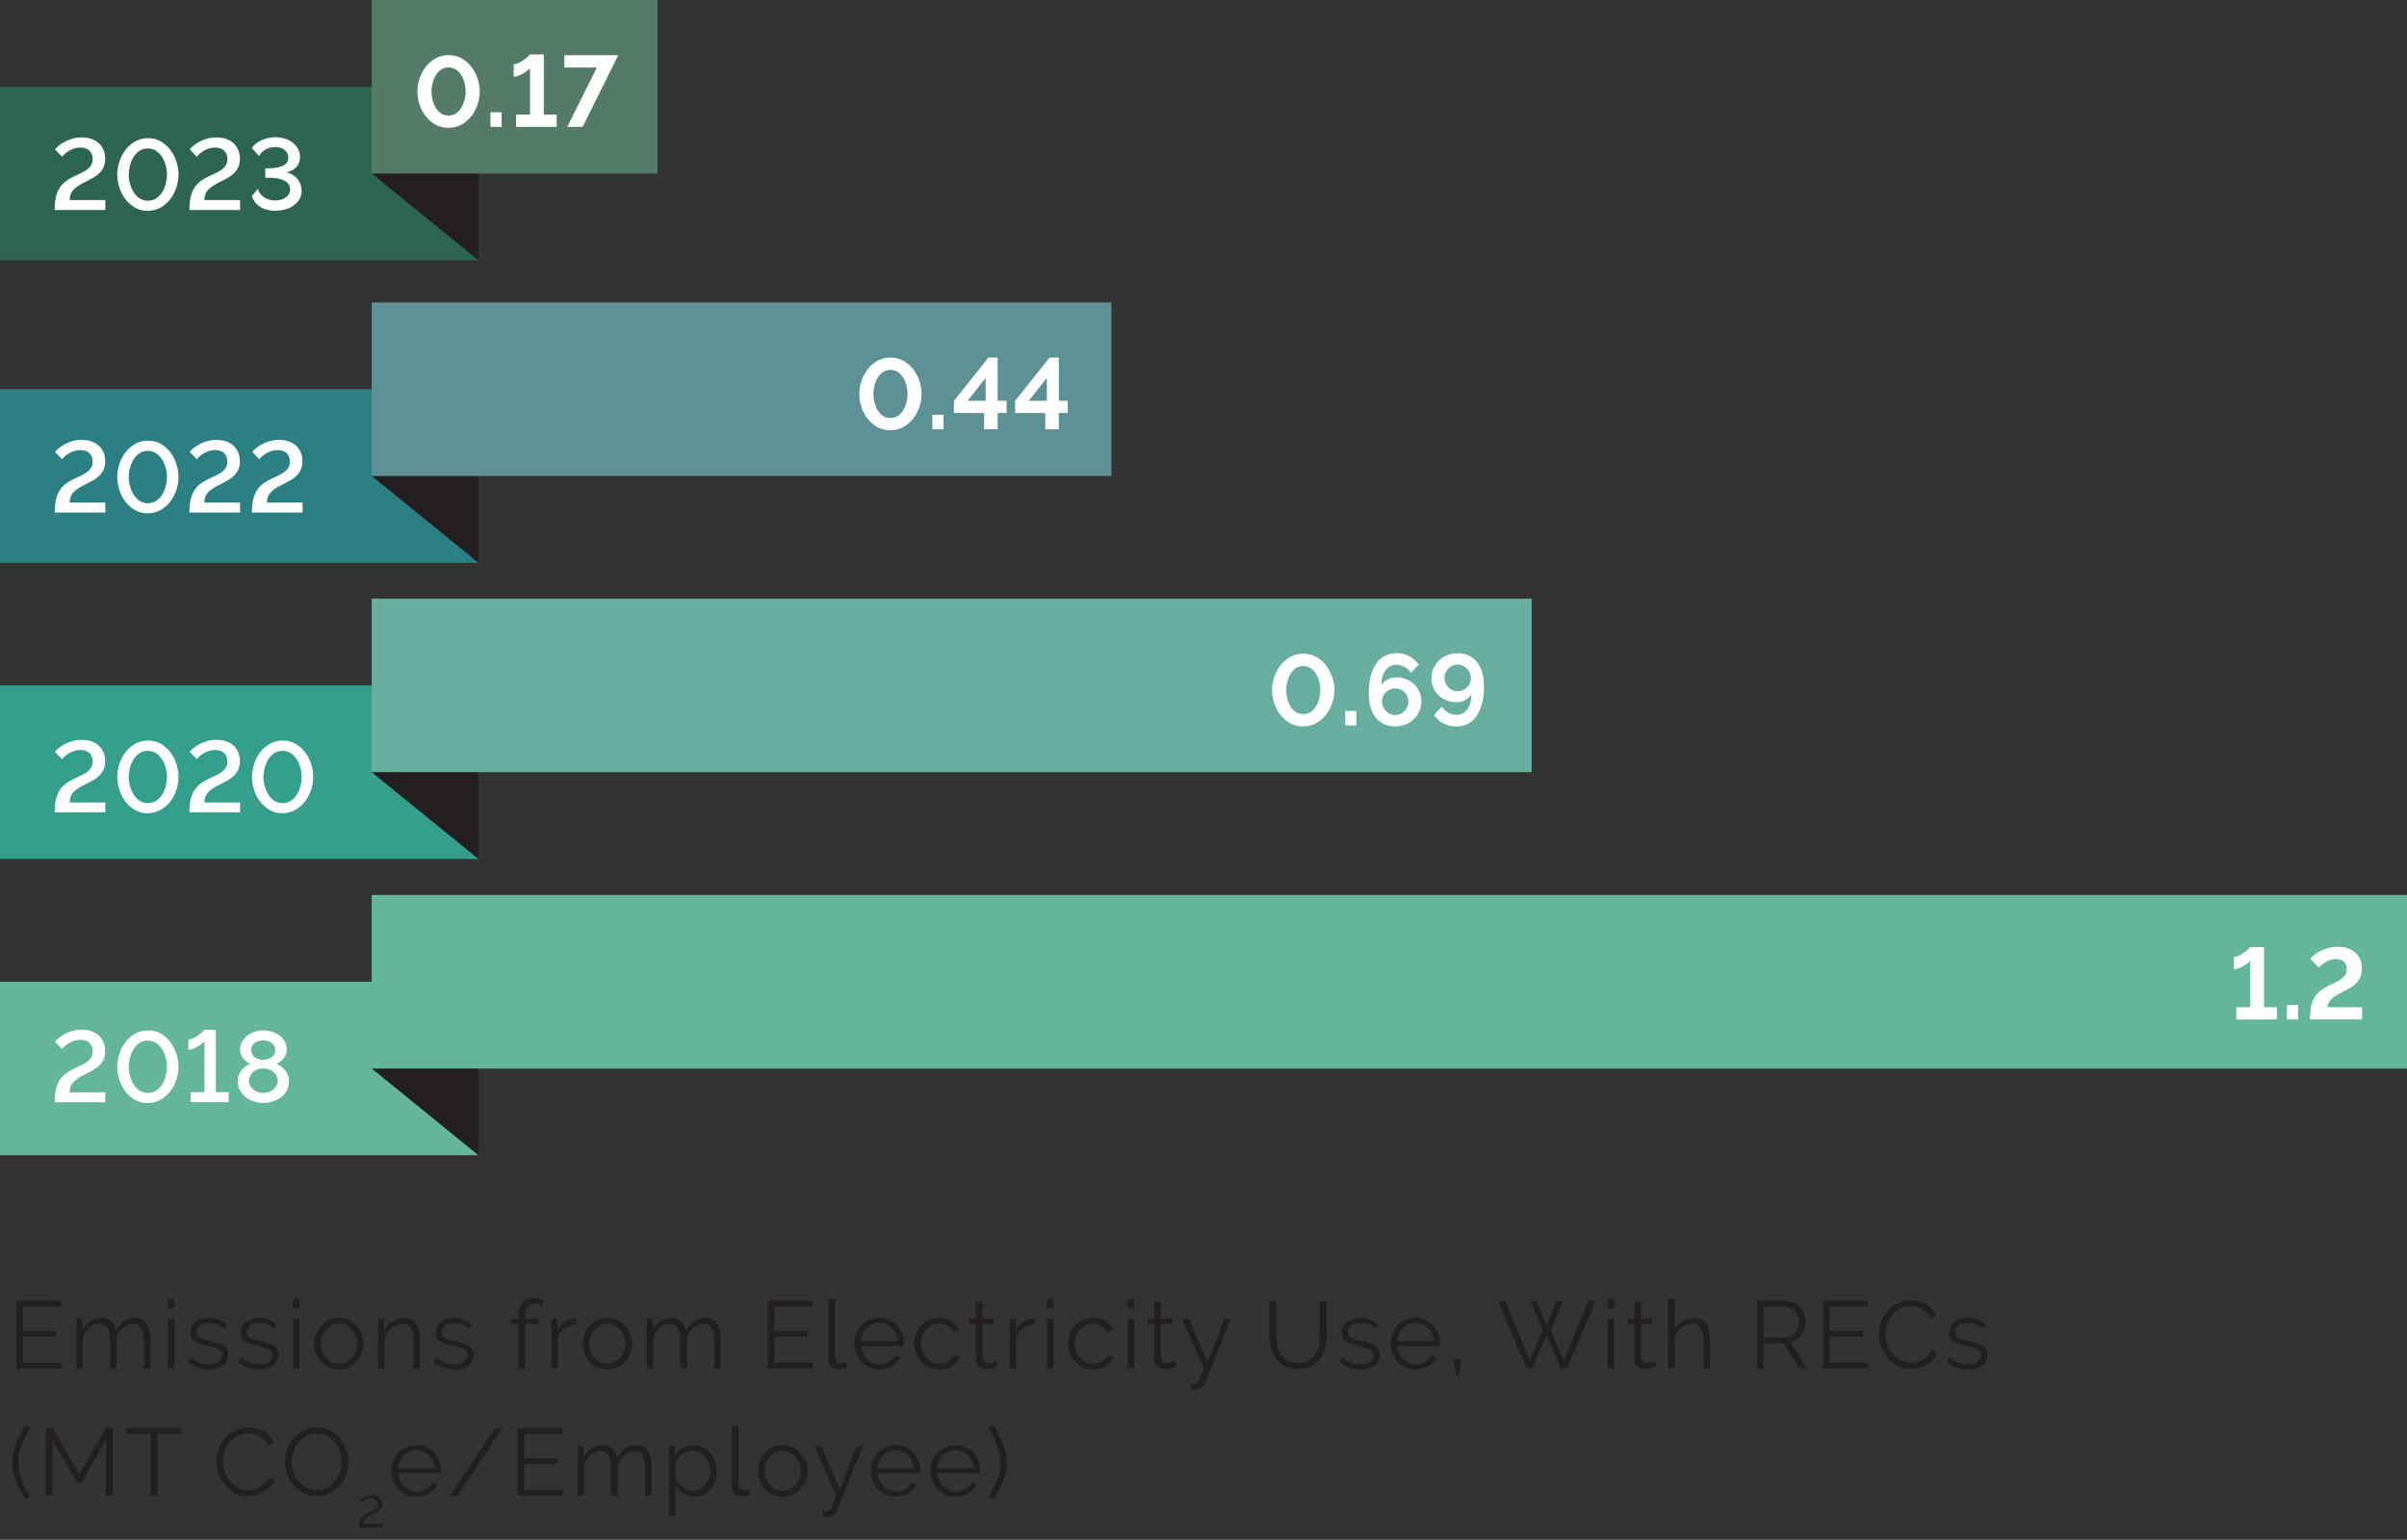 <?xml version="1.0" encoding="UTF-8"?>
<svg id="Layer_1" data-name="Layer 1" xmlns="http://www.w3.org/2000/svg" viewBox="0 0 528.17 337.99">
  <rect x="0" y="0" width="528.17" height="337.99" fill="#333333" stroke="none"/>
  <g>
    <path d="M13.6,299.08v1.3H3.61v-14.87h9.8v1.3H5.07v5.36h7.27v1.24h-7.27v5.67h8.52Z" fill="#231f20" stroke-width="0"/>
    <path d="M32.98,300.38h-1.42v-6.09c0-1.27-.2-2.21-.61-2.81-.41-.6-1.01-.9-1.8-.9-.42,0-.81.08-1.18.23-.37.15-.71.37-1.03.65s-.59.61-.83.99c-.24.38-.42.81-.54,1.27v6.66h-1.42v-6.09c0-1.3-.2-2.24-.59-2.83-.39-.59-.99-.88-1.8-.88s-1.56.29-2.2.86-1.1,1.33-1.38,2.26v6.68h-1.42v-10.91h1.3v2.47c.45-.84,1.03-1.49,1.76-1.96.73-.47,1.53-.7,2.41-.7s1.66.26,2.21.77c.55.52.89,1.19,1.02,2.03,1.02-1.87,2.42-2.81,4.21-2.81.61,0,1.13.11,1.56.33.43.22.77.54,1.03.95.26.41.45.91.57,1.49.12.58.18,1.22.18,1.94v6.39Z" fill="#231f20" stroke-width="0"/>
    <path d="M36.84,287.19v-2.09h1.42v2.09h-1.42ZM36.84,300.38v-10.91h1.42v10.91h-1.42Z" fill="#231f20" stroke-width="0"/>
    <path d="M45.86,300.59c-.85,0-1.68-.14-2.49-.42-.81-.28-1.51-.68-2.09-1.21l.65-.96c.61.5,1.24.88,1.87,1.13.63.25,1.32.38,2.04.38.88,0,1.58-.18,2.1-.53.52-.36.79-.86.79-1.52,0-.31-.07-.56-.21-.76-.14-.2-.35-.38-.62-.53-.27-.15-.61-.29-1.03-.41s-.89-.24-1.43-.37c-.63-.15-1.17-.31-1.63-.46-.46-.15-.84-.33-1.14-.52-.3-.2-.52-.44-.67-.72s-.22-.65-.22-1.08c0-.54.11-1.03.32-1.44.22-.42.51-.76.88-1.04.37-.27.8-.48,1.3-.62.5-.14,1.02-.21,1.58-.21.84,0,1.6.14,2.28.41.68.27,1.24.63,1.65,1.08l-.69.84c-.4-.42-.9-.73-1.48-.94-.58-.21-1.18-.31-1.81-.31-.38,0-.73.04-1.05.12-.32.08-.6.2-.85.37s-.44.38-.58.64c-.14.26-.21.56-.21.91,0,.29.05.53.15.71.1.18.26.34.48.47.22.13.51.25.85.36.34.1.76.21,1.25.32.7.17,1.31.33,1.84.5.53.17.97.36,1.33.59s.62.5.81.82c.18.32.27.71.27,1.17,0,1.01-.38,1.8-1.15,2.39-.77.59-1.8.88-3.1.88Z" fill="#231f20" stroke-width="0"/>
    <path d="M56.87,300.59c-.85,0-1.68-.14-2.49-.42-.81-.28-1.51-.68-2.09-1.21l.65-.96c.61.5,1.24.88,1.87,1.13.63.25,1.32.38,2.04.38.88,0,1.58-.18,2.1-.53.52-.36.79-.86.79-1.52,0-.31-.07-.56-.21-.76-.14-.2-.35-.38-.62-.53-.27-.15-.61-.29-1.03-.41s-.89-.24-1.43-.37c-.63-.15-1.17-.31-1.63-.46-.46-.15-.84-.33-1.14-.52-.3-.2-.52-.44-.67-.72s-.22-.65-.22-1.08c0-.54.11-1.03.32-1.44.22-.42.51-.76.88-1.04.37-.27.8-.48,1.3-.62.5-.14,1.02-.21,1.58-.21.84,0,1.6.14,2.28.41.68.27,1.24.63,1.65,1.08l-.69.84c-.4-.42-.9-.73-1.48-.94-.58-.21-1.18-.31-1.81-.31-.38,0-.73.04-1.05.12-.32.08-.6.2-.85.37s-.44.38-.58.64c-.14.26-.21.56-.21.91,0,.29.05.53.15.71.1.18.26.34.48.47.22.13.51.25.85.36.34.1.76.21,1.25.32.7.17,1.31.33,1.84.5.53.17.97.36,1.33.59s.62.5.81.82c.18.32.27.71.27,1.17,0,1.01-.38,1.8-1.15,2.39-.77.59-1.8.88-3.1.88Z" fill="#231f20" stroke-width="0"/>
    <path d="M64.29,287.19v-2.09h1.42v2.09h-1.42ZM64.29,300.38v-10.91h1.42v10.91h-1.42Z" fill="#231f20" stroke-width="0"/>
    <path d="M74.34,300.59c-.8,0-1.52-.15-2.18-.45-.66-.3-1.22-.71-1.71-1.23-.48-.52-.85-1.12-1.12-1.8s-.4-1.4-.4-2.16.14-1.49.41-2.18c.27-.68.65-1.28,1.13-1.8.48-.52,1.05-.93,1.71-1.24.66-.31,1.37-.46,2.16-.46s1.5.15,2.17.46c.66.31,1.24.72,1.72,1.24.48.52.86,1.12,1.13,1.8.27.68.41,1.41.41,2.18s-.13,1.47-.4,2.16-.64,1.28-1.12,1.8c-.48.52-1.05.92-1.72,1.23-.66.3-1.39.45-2.19.45ZM70.38,294.98c0,.61.1,1.18.31,1.71.21.52.49.98.85,1.38.36.4.77.71,1.26.93s.99.33,1.54.33,1.06-.12,1.54-.35c.48-.23.9-.54,1.27-.94.36-.4.65-.86.86-1.39.21-.53.31-1.1.31-1.72s-.1-1.17-.31-1.71c-.21-.54-.5-1-.86-1.4-.36-.4-.79-.71-1.27-.94-.48-.23-.99-.35-1.54-.35s-1.05.12-1.53.35c-.47.23-.89.55-1.26.95-.36.41-.65.88-.86,1.41-.21.54-.31,1.11-.31,1.73Z" fill="#231f20" stroke-width="0"/>
    <path d="M92.15,300.38h-1.42v-6.09c0-1.3-.19-2.24-.58-2.83-.38-.59-.97-.88-1.77-.88-.42,0-.84.08-1.26.23-.42.15-.81.37-1.16.65s-.67.61-.95.99c-.28.38-.48.8-.61,1.25v6.68h-1.42v-10.91h1.3v2.47c.45-.8,1.08-1.44,1.92-1.93s1.73-.73,2.71-.73c.6,0,1.11.11,1.53.33.42.22.75.54,1,.94.25.4.43.9.54,1.49.11.59.17,1.24.17,1.95v6.39Z" fill="#231f20" stroke-width="0"/>
    <path d="M99.65,300.59c-.85,0-1.68-.14-2.49-.42-.81-.28-1.51-.68-2.09-1.21l.65-.96c.61.5,1.24.88,1.87,1.13.63.25,1.32.38,2.04.38.88,0,1.58-.18,2.1-.53.52-.36.79-.86.79-1.52,0-.31-.07-.56-.21-.76-.14-.2-.35-.38-.62-.53-.27-.15-.61-.29-1.03-.41s-.89-.24-1.43-.37c-.63-.15-1.17-.31-1.63-.46-.46-.15-.84-.33-1.14-.52-.3-.2-.52-.44-.67-.72s-.22-.65-.22-1.08c0-.54.11-1.03.32-1.44.22-.42.51-.76.88-1.04.37-.27.8-.48,1.3-.62.5-.14,1.02-.21,1.58-.21.84,0,1.6.14,2.28.41.68.27,1.24.63,1.65,1.08l-.69.84c-.4-.42-.9-.73-1.48-.94-.58-.21-1.18-.31-1.81-.31-.38,0-.73.04-1.05.12-.32.08-.6.2-.85.37s-.44.38-.58.64c-.14.26-.21.56-.21.91,0,.29.05.53.15.71.1.18.26.34.48.47.22.13.51.25.85.36.34.1.76.21,1.25.32.7.17,1.31.33,1.84.5.53.17.97.36,1.33.59s.62.5.81.82c.18.32.27.71.27,1.17,0,1.01-.38,1.8-1.15,2.39-.77.59-1.8.88-3.1.88Z" fill="#231f20" stroke-width="0"/>
    <path d="M113.76,300.38v-9.78h-1.51v-1.13h1.51v-.29c0-1.34.29-2.39.86-3.15s1.35-1.14,2.35-1.14c.43,0,.85.06,1.26.19.4.13.75.29,1.05.5l-.44,1.03c-.2-.15-.44-.27-.72-.36-.29-.08-.58-.13-.87-.13-.67,0-1.18.26-1.53.77-.35.52-.52,1.26-.52,2.24v.33h3.02v1.13h-3.02v9.78h-1.42Z" fill="#231f20" stroke-width="0"/>
    <path d="M126.43,290.73c-.96.03-1.8.29-2.51.8s-1.21,1.19-1.51,2.07v6.78h-1.42v-10.91h1.34v2.62c.4-.84.95-1.49,1.63-1.97.68-.47,1.42-.71,2.2-.71.11,0,.2,0,.27.02v1.3Z" fill="#231f20" stroke-width="0"/>
    <path d="M133.26,300.59c-.8,0-1.52-.15-2.18-.45-.66-.3-1.22-.71-1.71-1.23-.48-.52-.85-1.12-1.12-1.8s-.4-1.4-.4-2.16.14-1.49.41-2.18c.27-.68.65-1.28,1.13-1.8.48-.52,1.05-.93,1.71-1.24.66-.31,1.37-.46,2.16-.46s1.5.15,2.17.46c.66.31,1.24.72,1.72,1.24.48.52.86,1.12,1.13,1.8.27.68.41,1.41.41,2.18s-.13,1.47-.4,2.16-.64,1.28-1.12,1.8c-.48.52-1.05.92-1.72,1.23-.66.3-1.39.45-2.19.45ZM129.3,294.98c0,.61.1,1.18.31,1.71.21.52.49.98.85,1.38.36.4.77.71,1.26.93s.99.33,1.54.33,1.06-.12,1.54-.35c.48-.23.9-.54,1.27-.94.36-.4.65-.86.86-1.39.21-.53.31-1.1.31-1.72s-.1-1.17-.31-1.71c-.21-.54-.5-1-.86-1.4-.36-.4-.79-.71-1.27-.94-.48-.23-.99-.35-1.54-.35s-1.05.12-1.53.35c-.47.23-.89.55-1.26.95-.36.41-.65.88-.86,1.41-.21.54-.31,1.11-.31,1.73Z" fill="#231f20" stroke-width="0"/>
    <path d="M158.13,300.38h-1.42v-6.09c0-1.27-.2-2.21-.61-2.81-.41-.6-1.01-.9-1.8-.9-.42,0-.81.08-1.18.23-.37.15-.71.37-1.03.65s-.59.61-.83.99c-.24.38-.42.81-.54,1.27v6.66h-1.42v-6.09c0-1.3-.2-2.24-.59-2.83-.39-.59-.99-.88-1.8-.88s-1.56.29-2.2.86-1.1,1.33-1.38,2.26v6.68h-1.42v-10.91h1.3v2.47c.45-.84,1.03-1.49,1.76-1.96.73-.47,1.53-.7,2.41-.7s1.66.26,2.21.77c.55.52.89,1.19,1.02,2.03,1.02-1.87,2.42-2.81,4.21-2.81.61,0,1.13.11,1.56.33.43.22.77.54,1.03.95.26.41.45.91.57,1.49.12.58.18,1.22.18,1.94v6.39Z" fill="#231f20" stroke-width="0"/>
    <path d="M178.44,299.08v1.3h-9.99v-14.87h9.8v1.3h-8.33v5.36h7.27v1.24h-7.27v5.67h8.52Z" fill="#231f20" stroke-width="0"/>
    <path d="M181.79,285.1h1.42v12.81c0,.41.11.72.33.95.22.23.54.35.94.35.15,0,.34-.02.54-.06.21-.04.4-.1.59-.17l.25,1.15c-.27.11-.59.2-.97.27-.38.07-.72.1-.99.1-.66,0-1.17-.18-1.55-.55-.38-.37-.57-.89-.57-1.56v-13.3Z" fill="#231f20" stroke-width="0"/>
    <path d="M192.97,300.59c-.8,0-1.52-.15-2.19-.45-.66-.3-1.24-.71-1.73-1.24-.49-.52-.87-1.13-1.14-1.81-.27-.68-.41-1.42-.41-2.2s.14-1.49.41-2.17c.27-.68.65-1.27,1.13-1.78.48-.51,1.06-.91,1.73-1.21.67-.3,1.4-.45,2.18-.45s1.52.15,2.19.45c.66.3,1.23.71,1.71,1.22.47.52.84,1.11,1.11,1.78.27.67.4,1.38.4,2.14v.33c0,.11,0,.19-.02.23h-9.34c.04.59.18,1.13.41,1.62.23.5.53.92.89,1.29s.78.65,1.25.85c.47.2.97.3,1.5.3.35,0,.7-.05,1.05-.15.35-.1.67-.23.96-.4.29-.17.56-.37.8-.62.24-.24.42-.51.54-.81l1.24.33c-.17.41-.4.77-.71,1.1s-.66.61-1.07.86-.85.43-1.34.56c-.49.13-1,.2-1.53.2ZM196.99,294.35c-.04-.59-.18-1.12-.41-1.6-.23-.48-.52-.9-.88-1.25-.36-.35-.77-.62-1.24-.82-.47-.2-.97-.29-1.5-.29s-1.03.1-1.51.29c-.47.2-.89.47-1.25.82-.36.35-.64.77-.86,1.26-.22.49-.35,1.02-.39,1.59h8.02Z" fill="#231f20" stroke-width="0"/>
    <path d="M200.63,294.9c0-.77.13-1.49.4-2.18.27-.68.64-1.28,1.12-1.79.48-.51,1.06-.91,1.73-1.2.67-.29,1.41-.44,2.22-.44,1.03,0,1.93.23,2.7.7.77.47,1.35,1.1,1.74,1.9l-1.38.44c-.31-.56-.74-.99-1.29-1.31-.55-.31-1.16-.47-1.83-.47-.56,0-1.08.11-1.56.33-.48.22-.9.53-1.26.91-.36.38-.64.84-.84,1.37-.2.53-.3,1.11-.3,1.74s.1,1.19.31,1.74c.21.54.5,1.02.86,1.41.36.4.79.71,1.27.94.48.23.99.35,1.54.35.35,0,.69-.05,1.04-.15.34-.1.66-.23.95-.41.29-.17.54-.37.75-.6.21-.22.36-.46.44-.71l1.4.42c-.15.39-.38.75-.67,1.08-.29.33-.64.61-1.04.86s-.84.43-1.32.56c-.48.13-.98.2-1.5.2-.8,0-1.53-.15-2.2-.45-.67-.3-1.25-.71-1.74-1.24-.49-.52-.87-1.13-1.14-1.81-.27-.68-.41-1.42-.41-2.2Z" fill="#231f20" stroke-width="0"/>
    <path d="M218.93,299.86c-.08.04-.21.1-.37.17-.16.07-.35.14-.55.21-.21.07-.45.13-.71.19-.27.06-.54.08-.84.08s-.6-.04-.88-.13-.52-.21-.73-.39c-.21-.17-.38-.39-.5-.66-.13-.27-.19-.57-.19-.92v-7.81h-1.51v-1.13h1.51v-3.69h1.42v3.69h2.51v1.13h-2.51v7.41c.03.41.17.7.43.89s.56.28.89.28c.4,0,.76-.07,1.07-.2.31-.13.5-.23.59-.28l.38,1.15Z" fill="#231f20" stroke-width="0"/>
    <path d="M226.99,290.73c-.96.03-1.8.29-2.51.8s-1.21,1.19-1.51,2.07v6.78h-1.42v-10.91h1.34v2.62c.4-.84.95-1.49,1.63-1.97.68-.47,1.42-.71,2.2-.71.11,0,.2,0,.27.02v1.3Z" fill="#231f20" stroke-width="0"/>
    <path d="M229.74,287.19v-2.09h1.42v2.09h-1.42ZM229.74,300.38v-10.91h1.42v10.91h-1.42Z" fill="#231f20" stroke-width="0"/>
    <path d="M234.38,294.9c0-.77.13-1.49.4-2.18.27-.68.64-1.28,1.12-1.79.48-.51,1.06-.91,1.73-1.2.67-.29,1.41-.44,2.22-.44,1.03,0,1.93.23,2.7.7.77.47,1.35,1.1,1.74,1.9l-1.38.44c-.31-.56-.74-.99-1.29-1.31-.55-.31-1.16-.47-1.83-.47-.56,0-1.08.11-1.56.33-.48.22-.9.53-1.26.91-.36.38-.64.84-.84,1.37-.2.53-.3,1.11-.3,1.74s.1,1.19.31,1.74c.21.54.5,1.02.86,1.41.36.4.79.71,1.27.94.48.23.99.35,1.54.35.35,0,.69-.05,1.04-.15.34-.1.66-.23.95-.41.29-.17.54-.37.75-.6.21-.22.36-.46.44-.71l1.4.42c-.15.39-.38.75-.67,1.08-.29.33-.64.61-1.04.86s-.84.43-1.32.56c-.48.13-.98.2-1.5.2-.8,0-1.53-.15-2.2-.45-.67-.3-1.25-.71-1.74-1.24-.49-.52-.87-1.13-1.14-1.81-.27-.68-.41-1.42-.41-2.2Z" fill="#231f20" stroke-width="0"/>
    <path d="M247.45,287.19v-2.09h1.42v2.09h-1.42ZM247.45,300.38v-10.91h1.42v10.91h-1.42Z" fill="#231f20" stroke-width="0"/>
    <path d="M258.09,299.86c-.08.04-.21.1-.37.17-.16.07-.35.14-.55.21-.21.07-.45.13-.71.19-.27.06-.54.08-.84.08s-.6-.04-.88-.13-.52-.21-.73-.39c-.21-.17-.38-.39-.5-.66-.13-.27-.19-.57-.19-.92v-7.81h-1.51v-1.13h1.51v-3.69h1.42v3.69h2.51v1.13h-2.51v7.41c.03.41.17.7.43.89s.56.28.89.28c.4,0,.76-.07,1.07-.2.31-.13.5-.23.59-.28l.38,1.15Z" fill="#231f20" stroke-width="0"/>
    <path d="M261.33,303.73c.11.01.22.02.32.03.1,0,.21.01.3.01.25,0,.45-.04.6-.1s.29-.22.43-.46.3-.58.47-1.03c.17-.45.42-1.05.74-1.8l-4.75-10.91h1.47l4.04,9.59,3.75-9.59h1.36l-5.65,14.07c-.15.4-.41.76-.76,1.06-.36.3-.84.45-1.46.45-.14,0-.27,0-.4-.01-.13,0-.28-.02-.46-.05v-1.26Z" fill="#231f20" stroke-width="0"/>
    <path d="M284.82,299.17c.94,0,1.71-.18,2.33-.53s1.12-.82,1.49-1.4c.37-.58.63-1.24.77-1.98.15-.74.22-1.49.22-2.24v-7.5h1.47v7.5c0,1-.11,1.96-.34,2.86s-.58,1.69-1.08,2.38c-.5.68-1.14,1.23-1.94,1.63-.8.4-1.77.61-2.91.61s-2.16-.21-2.96-.64-1.45-.99-1.94-1.69c-.49-.7-.84-1.49-1.05-2.39-.21-.89-.31-1.81-.31-2.76v-7.5h1.44v7.5c0,.78.08,1.54.23,2.28.15.74.42,1.4.79,1.97.37.57.86,1.03,1.48,1.38.61.35,1.38.52,2.3.52Z" fill="#231f20" stroke-width="0"/>
    <path d="M298.52,300.59c-.85,0-1.68-.14-2.49-.42-.81-.28-1.51-.68-2.09-1.21l.65-.96c.61.5,1.24.88,1.87,1.13.63.25,1.32.38,2.04.38.88,0,1.58-.18,2.1-.53.52-.36.79-.86.79-1.52,0-.31-.07-.56-.21-.76-.14-.2-.35-.38-.62-.53-.27-.15-.61-.29-1.03-.41s-.89-.24-1.43-.37c-.63-.15-1.17-.31-1.63-.46-.46-.15-.84-.33-1.14-.52-.3-.2-.52-.44-.67-.72s-.22-.65-.22-1.08c0-.54.11-1.03.32-1.44.22-.42.51-.76.88-1.04.37-.27.8-.48,1.3-.62.5-.14,1.02-.21,1.58-.21.84,0,1.6.14,2.28.41.68.27,1.24.63,1.65,1.08l-.69.84c-.4-.42-.9-.73-1.48-.94-.58-.21-1.18-.31-1.81-.31-.38,0-.73.04-1.05.12-.32.08-.6.2-.85.37s-.44.38-.58.64c-.14.26-.21.56-.21.91,0,.29.05.53.15.71.1.18.26.34.48.47.22.13.51.25.85.36.34.1.76.21,1.25.32.7.17,1.31.33,1.84.5.53.17.97.36,1.33.59s.62.5.81.82c.18.32.27.71.27,1.17,0,1.01-.38,1.8-1.15,2.39-.77.59-1.8.88-3.1.88Z" fill="#231f20" stroke-width="0"/>
    <path d="M310.62,300.59c-.8,0-1.52-.15-2.19-.45-.66-.3-1.24-.71-1.73-1.24-.49-.52-.87-1.13-1.14-1.81-.27-.68-.41-1.42-.41-2.2s.14-1.49.41-2.17c.27-.68.65-1.27,1.13-1.78.48-.51,1.06-.91,1.73-1.21.67-.3,1.4-.45,2.18-.45s1.52.15,2.19.45c.66.3,1.23.71,1.71,1.22.47.52.84,1.11,1.11,1.78.27.67.4,1.38.4,2.14v.33c0,.11,0,.19-.02.23h-9.34c.04.59.18,1.13.41,1.62.23.5.53.92.89,1.29s.78.65,1.25.85c.47.2.97.3,1.5.3.35,0,.7-.05,1.05-.15.35-.1.67-.23.96-.4.29-.17.56-.37.8-.62.24-.24.42-.51.54-.81l1.24.33c-.17.41-.4.77-.71,1.1s-.66.61-1.07.86-.85.43-1.34.56c-.49.13-1,.2-1.53.2ZM314.64,294.35c-.04-.59-.18-1.12-.41-1.6-.23-.48-.52-.9-.88-1.25-.36-.35-.77-.62-1.24-.82-.47-.2-.97-.29-1.5-.29s-1.03.1-1.51.29c-.47.2-.89.47-1.25.82-.36.35-.64.77-.86,1.26-.22.49-.35,1.02-.39,1.59h8.02Z" fill="#231f20" stroke-width="0"/>
    <path d="M319.27,302.08l.36-1.76h-.48v-1.99h1.38v1.99l-.52,1.76h-.73Z" fill="#231f20" stroke-width="0"/>
    <path d="M335.93,285.62h1.38l2.09,5.28,2.11-5.28h1.4l-2.6,6.34,2.85,6.72,5.38-13.17h1.59l-6.3,14.87h-1.3l-3.12-7.35-3.14,7.35h-1.28l-6.28-14.87h1.57l5.4,13.17,2.83-6.72-2.6-6.34Z" fill="#231f20" stroke-width="0"/>
    <path d="M352.79,287.19v-2.09h1.42v2.09h-1.42ZM352.79,300.38v-10.91h1.42v10.91h-1.42Z" fill="#231f20" stroke-width="0"/>
    <path d="M363.42,299.86c-.08.04-.21.1-.37.17-.16.07-.35.14-.55.21-.21.07-.45.13-.71.19-.27.06-.54.08-.84.08s-.6-.04-.88-.13-.52-.21-.73-.39c-.21-.17-.38-.39-.5-.66-.13-.27-.19-.57-.19-.92v-7.81h-1.51v-1.13h1.51v-3.69h1.42v3.69h2.51v1.13h-2.51v7.41c.03.41.17.7.43.89s.56.28.89.28c.4,0,.76-.07,1.07-.2.31-.13.5-.23.59-.28l.38,1.15Z" fill="#231f20" stroke-width="0"/>
    <path d="M375.21,300.38h-1.42v-6.09c0-1.24-.21-2.17-.64-2.79-.43-.61-1.05-.92-1.87-.92-.4,0-.81.08-1.2.24-.4.16-.77.38-1.12.66-.35.28-.65.61-.91.98s-.45.79-.58,1.24v6.68h-1.42v-15.28h1.42v6.85c.43-.82,1.03-1.47,1.8-1.95.77-.47,1.6-.71,2.49-.71.63,0,1.16.12,1.59.35.43.23.79.55,1.07.96.28.41.48.91.61,1.49s.19,1.22.19,1.92v6.39Z" fill="#231f20" stroke-width="0"/>
    <path d="M385.53,300.38v-14.87h6.28c.64,0,1.23.14,1.77.41.54.27,1,.63,1.39,1.07.39.44.69.94.91,1.5.22.56.32,1.12.32,1.7s-.08,1.06-.24,1.56c-.16.5-.38.94-.67,1.34-.29.4-.63.73-1.04,1-.41.27-.86.46-1.36.56l3.64,5.74h-1.65l-3.5-5.49h-4.4v5.49h-1.47ZM387,293.6h4.86c.43,0,.83-.09,1.18-.28s.66-.44.91-.76c.25-.32.45-.68.59-1.09s.21-.83.21-1.28-.08-.88-.24-1.29c-.16-.41-.38-.77-.65-1.08-.27-.31-.59-.55-.96-.73-.37-.18-.76-.27-1.16-.27h-4.73v6.78Z" fill="#231f20" stroke-width="0"/>
    <path d="M410.01,299.08v1.3h-9.99v-14.87h9.8v1.3h-8.33v5.36h7.27v1.24h-7.27v5.67h8.52Z" fill="#231f20" stroke-width="0"/>
    <path d="M412.29,292.84c0-.89.16-1.78.47-2.67.31-.89.77-1.68,1.37-2.38.6-.7,1.34-1.27,2.22-1.71.88-.44,1.88-.66,2.99-.66,1.33,0,2.46.3,3.4.9.94.6,1.64,1.38,2.08,2.34l-1.15.71c-.24-.49-.53-.9-.87-1.24-.34-.33-.71-.61-1.1-.82-.39-.21-.8-.36-1.21-.45-.42-.09-.83-.14-1.24-.14-.89,0-1.68.18-2.37.54-.68.36-1.26.84-1.73,1.42s-.82,1.25-1.06,1.98c-.24.73-.36,1.48-.36,2.23,0,.82.14,1.61.43,2.37.29.75.68,1.42,1.17,2,.5.58,1.08,1.04,1.76,1.38.68.34,1.41.51,2.21.51.42,0,.85-.05,1.29-.16.44-.1.87-.27,1.28-.5.41-.23.79-.52,1.14-.86.35-.34.64-.76.88-1.25l1.21.63c-.24.56-.57,1.05-1,1.48-.43.43-.91.79-1.44,1.08-.53.29-1.09.52-1.69.67-.59.15-1.18.23-1.75.23-1.02,0-1.95-.22-2.81-.67-.85-.45-1.58-1.03-2.2-1.75-.61-.72-1.09-1.54-1.43-2.45-.34-.91-.51-1.85-.51-2.79Z" fill="#231f20" stroke-width="0"/>
    <path d="M431.81,300.59c-.85,0-1.68-.14-2.49-.42-.81-.28-1.51-.68-2.09-1.21l.65-.96c.61.5,1.24.88,1.87,1.13.63.25,1.32.38,2.04.38.88,0,1.58-.18,2.1-.53.52-.36.79-.86.79-1.52,0-.31-.07-.56-.21-.76-.14-.2-.35-.38-.62-.53-.27-.15-.61-.29-1.03-.41s-.89-.24-1.43-.37c-.63-.15-1.17-.31-1.63-.46-.46-.15-.84-.33-1.14-.52-.3-.2-.52-.44-.67-.72s-.22-.65-.22-1.08c0-.54.11-1.03.32-1.44.22-.42.51-.76.88-1.04.37-.27.8-.48,1.3-.62.5-.14,1.02-.21,1.58-.21.84,0,1.6.14,2.28.41.68.27,1.24.63,1.65,1.08l-.69.84c-.4-.42-.9-.73-1.48-.94-.58-.21-1.18-.31-1.81-.31-.38,0-.73.04-1.05.12-.32.08-.6.2-.85.37s-.44.38-.58.64c-.14.26-.21.56-.21.91,0,.29.05.53.15.71.1.18.26.34.48.47.22.13.51.25.85.36.34.1.76.21,1.25.32.7.17,1.31.33,1.84.5.53.17.97.36,1.33.59s.62.5.81.82c.18.32.27.71.27,1.17,0,1.01-.38,1.8-1.15,2.39-.77.59-1.8.88-3.1.88Z" fill="#231f20" stroke-width="0"/>
  </g>
  <g>
    <path d="M2.67,321.05c0-.71.08-1.41.23-2.1.15-.69.36-1.38.63-2.05.27-.68.58-1.35.93-2.03s.74-1.36,1.14-2.04l1.09.52c-.28.42-.58.94-.89,1.55-.31.61-.6,1.27-.87,1.97-.27.7-.49,1.41-.66,2.15-.17.73-.26,1.43-.26,2.1,0,1.09.24,2.28.71,3.57.47,1.29,1.12,2.56,1.95,3.82l-1.07.57c-.88-1.31-1.59-2.64-2.12-3.99-.54-1.35-.81-2.69-.81-4.03Z" fill="#231f20" stroke-width="0"/>
    <path d="M23.25,328.3v-12.21l-5.42,9.44h-.86l-5.42-9.44v12.21h-1.47v-14.87h1.51l5.8,10.18,5.84-10.18h1.49v14.87h-1.47Z" fill="#231f20" stroke-width="0"/>
    <path d="M39.81,314.73h-5.3v13.57h-1.47v-13.57h-5.3v-1.3h12.06v1.3Z" fill="#231f20" stroke-width="0"/>
    <path d="M47.47,320.76c0-.89.16-1.78.47-2.67.31-.89.77-1.68,1.37-2.38.6-.7,1.34-1.27,2.22-1.71.88-.44,1.88-.66,2.99-.66,1.33,0,2.46.3,3.4.9.94.6,1.64,1.38,2.08,2.34l-1.15.71c-.24-.49-.53-.9-.87-1.24-.34-.33-.71-.61-1.1-.82-.39-.21-.8-.36-1.21-.45-.42-.09-.83-.14-1.24-.14-.89,0-1.68.18-2.37.54-.68.36-1.26.84-1.73,1.42s-.82,1.25-1.06,1.98c-.24.73-.36,1.48-.36,2.23,0,.82.14,1.61.43,2.37.29.75.68,1.42,1.17,2,.5.58,1.08,1.04,1.76,1.38.68.34,1.41.51,2.21.51.42,0,.85-.05,1.29-.16.44-.1.87-.27,1.28-.5.41-.23.79-.52,1.14-.86.35-.34.64-.76.88-1.25l1.21.63c-.24.56-.57,1.05-1,1.48-.43.43-.91.79-1.44,1.08-.53.29-1.09.52-1.69.67-.59.15-1.18.23-1.75.23-1.02,0-1.95-.22-2.81-.67-.85-.45-1.58-1.03-2.2-1.75-.61-.72-1.09-1.54-1.43-2.45-.34-.91-.51-1.85-.51-2.79Z" fill="#231f20" stroke-width="0"/>
    <path d="M69.5,328.4c-1.03,0-1.98-.21-2.84-.64s-1.59-.99-2.21-1.7c-.61-.7-1.09-1.51-1.42-2.42-.33-.91-.5-1.83-.5-2.78s.18-1.94.53-2.85c.36-.91.85-1.71,1.48-2.41.63-.7,1.37-1.25,2.22-1.66.85-.41,1.77-.62,2.76-.62s1.98.22,2.84.66c.86.44,1.59,1.02,2.2,1.73.61.71,1.08,1.52,1.41,2.42s.5,1.82.5,2.75c0,.99-.18,1.94-.53,2.85-.36.91-.84,1.71-1.47,2.4-.62.69-1.36,1.24-2.21,1.65-.85.41-1.77.62-2.76.62ZM63.99,320.87c0,.81.13,1.59.4,2.33.27.75.64,1.41,1.13,1.99.49.58,1.07,1.04,1.74,1.38.67.34,1.42.51,2.24.51s1.6-.18,2.28-.54c.68-.36,1.26-.84,1.74-1.42.47-.59.84-1.25,1.1-1.99.26-.74.39-1.49.39-2.26,0-.81-.14-1.59-.41-2.33-.27-.75-.65-1.41-1.14-1.98-.49-.57-1.07-1.03-1.74-1.37-.67-.34-1.41-.51-2.22-.51s-1.6.18-2.28.53-1.26.83-1.74,1.41c-.47.59-.84,1.25-1.1,1.99-.26.74-.39,1.49-.39,2.26Z" fill="#231f20" stroke-width="0"/>
  </g>
  <path d="M78.77,335.27c0-.28.02-.56.07-.84s.14-.56.29-.84c.14-.28.35-.54.61-.8.26-.26.62-.5,1.06-.73.24-.12.48-.24.74-.36.26-.12.49-.25.71-.4.22-.15.39-.31.53-.49.14-.18.21-.4.21-.64,0-.15-.03-.31-.1-.46-.07-.15-.17-.29-.31-.4-.13-.12-.3-.21-.5-.29-.2-.07-.43-.11-.7-.11s-.51.04-.72.12c-.21.08-.4.17-.56.27-.16.11-.29.22-.41.34-.11.12-.2.21-.26.29l-.55-.6s.14-.14.28-.27c.14-.13.32-.26.54-.39.22-.13.49-.25.79-.35.3-.1.64-.15,1.01-.15s.71.05,1,.15c.29.1.54.24.74.42.2.18.36.38.46.62.11.23.16.47.16.73,0,.33-.07.62-.22.87s-.33.46-.54.63c-.22.18-.45.33-.69.46-.24.13-.46.23-.66.32-.26.11-.51.24-.76.38-.25.14-.47.3-.67.47s-.36.36-.48.57c-.13.21-.19.45-.19.71h4.35v.76h-5.24Z" fill="#231f20" stroke-width="0"/>
  <g>
    <path d="M91.36,328.51c-.8,0-1.52-.15-2.19-.45-.66-.3-1.24-.71-1.73-1.24-.49-.52-.87-1.13-1.14-1.81-.27-.68-.41-1.42-.41-2.2s.14-1.49.41-2.17c.27-.68.65-1.27,1.13-1.78.48-.51,1.06-.91,1.73-1.21.67-.3,1.4-.45,2.18-.45s1.52.15,2.19.45c.66.3,1.23.71,1.71,1.22.47.52.84,1.11,1.11,1.78.27.67.4,1.38.4,2.14v.33c0,.11,0,.19-.02.23h-9.34c.04.59.18,1.13.41,1.62.23.5.53.92.89,1.29s.78.65,1.25.85c.47.2.97.3,1.5.3.35,0,.7-.05,1.05-.15.35-.1.67-.23.96-.4.29-.17.56-.37.8-.62.24-.24.42-.51.54-.81l1.24.33c-.17.41-.4.77-.71,1.1s-.66.61-1.07.86-.85.43-1.34.56c-.49.13-1,.2-1.53.2ZM95.38,322.27c-.04-.59-.18-1.12-.41-1.6-.23-.48-.52-.9-.88-1.25-.36-.35-.77-.62-1.24-.82-.47-.2-.97-.29-1.5-.29s-1.03.1-1.51.29c-.47.2-.89.47-1.25.82-.36.35-.64.77-.86,1.26-.22.49-.35,1.02-.39,1.59h8.02Z" fill="#231f20" stroke-width="0"/>
    <path d="M110.27,313.43l-9.88,14.87h-1.61l9.88-14.87h1.61Z" fill="#231f20" stroke-width="0"/>
    <path d="M123.54,327v1.3h-9.99v-14.87h9.8v1.3h-8.33v5.36h7.27v1.24h-7.27v5.67h8.52Z" fill="#231f20" stroke-width="0"/>
    <path d="M142.95,328.3h-1.42v-6.09c0-1.27-.2-2.21-.61-2.81-.41-.6-1.01-.9-1.8-.9-.42,0-.81.08-1.18.23-.37.15-.71.37-1.03.65s-.59.61-.83.99c-.24.38-.42.81-.54,1.27v6.66h-1.42v-6.09c0-1.3-.2-2.24-.59-2.83-.39-.59-.99-.88-1.8-.88s-1.56.29-2.2.86-1.1,1.33-1.38,2.26v6.68h-1.42v-10.91h1.3v2.47c.45-.84,1.03-1.49,1.76-1.96.73-.47,1.53-.7,2.41-.7s1.66.26,2.21.77c.55.52.89,1.19,1.02,2.03,1.02-1.87,2.42-2.81,4.21-2.81.61,0,1.13.11,1.56.33.43.22.77.54,1.03.95.26.41.45.91.57,1.49.12.58.18,1.22.18,1.94v6.39Z" fill="#231f20" stroke-width="0"/>
    <path d="M152.37,328.51c-.92,0-1.73-.23-2.44-.7-.71-.47-1.27-1.06-1.71-1.77v6.72h-1.42v-15.37h1.28v2.11c.45-.68,1.03-1.24,1.74-1.66s1.49-.64,2.32-.64c.75,0,1.44.16,2.07.47s1.17.73,1.63,1.26c.46.52.82,1.13,1.08,1.81.26.68.39,1.39.39,2.11,0,.77-.12,1.49-.36,2.18s-.58,1.28-1.02,1.8c-.44.52-.96.92-1.57,1.23-.61.3-1.27.45-2,.45ZM151.98,327.25c.59,0,1.12-.13,1.6-.38.48-.25.89-.58,1.24-.99.34-.41.6-.88.79-1.4.18-.52.27-1.06.27-1.62,0-.59-.1-1.14-.31-1.68-.21-.53-.5-1-.86-1.4-.36-.4-.79-.73-1.29-.96s-1.03-.36-1.6-.36c-.36,0-.74.07-1.14.22-.4.15-.77.34-1.11.59-.34.24-.64.53-.88.86-.24.33-.39.67-.45,1.04v3.35c.17.39.38.75.64,1.09s.55.62.88.87c.33.24.68.44,1.06.58.38.14.77.21,1.17.21Z" fill="#231f20" stroke-width="0"/>
    <path d="M160.62,313.01h1.42v12.81c0,.41.11.72.33.95.22.23.54.35.94.35.15,0,.34-.02.54-.06.21-.04.4-.1.59-.17l.25,1.15c-.27.11-.59.2-.97.27-.38.07-.72.1-.99.1-.66,0-1.17-.18-1.55-.55-.38-.37-.57-.89-.57-1.56v-13.3Z" fill="#231f20" stroke-width="0"/>
    <path d="M171.74,328.51c-.8,0-1.52-.15-2.18-.45-.66-.3-1.22-.71-1.71-1.23-.48-.52-.85-1.12-1.12-1.8s-.4-1.4-.4-2.16.14-1.49.41-2.18c.27-.68.65-1.28,1.13-1.8.48-.52,1.05-.93,1.71-1.24.66-.31,1.37-.46,2.16-.46s1.5.15,2.17.46c.66.31,1.24.72,1.72,1.24.48.52.86,1.12,1.13,1.8.27.68.41,1.41.41,2.18s-.13,1.47-.4,2.16-.64,1.28-1.12,1.8c-.48.52-1.05.92-1.72,1.23-.66.3-1.39.45-2.19.45ZM167.78,322.9c0,.61.1,1.18.31,1.71.21.52.49.98.85,1.38.36.4.77.71,1.26.93s.99.33,1.54.33,1.06-.12,1.54-.35c.48-.23.9-.54,1.27-.94.36-.4.65-.86.86-1.39.21-.53.31-1.1.31-1.72s-.1-1.17-.31-1.71c-.21-.54-.5-1-.86-1.4-.36-.4-.79-.71-1.27-.94-.48-.23-.99-.35-1.54-.35s-1.05.12-1.53.35c-.47.23-.89.55-1.26.95-.36.41-.65.88-.86,1.41-.21.54-.31,1.11-.31,1.73Z" fill="#231f20" stroke-width="0"/>
    <path d="M180.64,331.65c.11.01.22.02.32.03.1,0,.21.01.3.01.25,0,.45-.04.6-.1s.29-.22.43-.46.3-.58.47-1.03c.17-.45.42-1.05.74-1.8l-4.75-10.91h1.47l4.04,9.59,3.75-9.59h1.36l-5.65,14.07c-.15.4-.41.76-.76,1.06-.36.3-.84.45-1.46.45-.14,0-.27,0-.4-.01-.13,0-.28-.02-.46-.05v-1.26Z" fill="#231f20" stroke-width="0"/>
    <path d="M196.53,328.51c-.8,0-1.52-.15-2.19-.45-.66-.3-1.24-.71-1.73-1.24-.49-.52-.87-1.13-1.14-1.81-.27-.68-.41-1.42-.41-2.2s.14-1.49.41-2.17c.27-.68.65-1.27,1.13-1.78.48-.51,1.06-.91,1.73-1.21.67-.3,1.4-.45,2.18-.45s1.52.15,2.19.45c.66.3,1.23.71,1.71,1.22.47.52.84,1.11,1.11,1.78.27.67.4,1.38.4,2.14v.33c0,.11,0,.19-.02.23h-9.34c.04.59.18,1.13.41,1.62.23.5.53.92.89,1.29s.78.65,1.25.85c.47.2.97.3,1.5.3.35,0,.7-.05,1.05-.15.35-.1.67-.23.96-.4.29-.17.56-.37.8-.62.24-.24.42-.51.54-.81l1.24.33c-.17.41-.4.77-.71,1.1s-.66.61-1.07.86-.85.43-1.34.56c-.49.13-1,.2-1.53.2ZM200.55,322.27c-.04-.59-.18-1.12-.41-1.6-.23-.48-.52-.9-.88-1.25-.36-.35-.77-.62-1.24-.82-.47-.2-.97-.29-1.5-.29s-1.03.1-1.51.29c-.47.2-.89.47-1.25.82-.36.35-.64.77-.86,1.26-.22.49-.35,1.02-.39,1.59h8.02Z" fill="#231f20" stroke-width="0"/>
    <path d="M209.66,328.51c-.8,0-1.52-.15-2.19-.45-.66-.3-1.24-.71-1.73-1.24-.49-.52-.87-1.13-1.14-1.81-.27-.68-.41-1.42-.41-2.2s.14-1.49.41-2.17c.27-.68.65-1.27,1.13-1.78.48-.51,1.06-.91,1.73-1.21.67-.3,1.4-.45,2.18-.45s1.52.15,2.19.45c.66.3,1.23.71,1.71,1.22.47.52.84,1.11,1.11,1.78.27.67.4,1.38.4,2.14v.33c0,.11,0,.19-.02.23h-9.34c.04.59.18,1.13.41,1.62.23.5.53.92.89,1.29s.78.65,1.25.85c.47.2.97.3,1.5.3.35,0,.7-.05,1.05-.15.35-.1.67-.23.96-.4.29-.17.56-.37.8-.62.24-.24.42-.51.54-.81l1.24.33c-.17.41-.4.77-.71,1.1s-.66.61-1.07.86-.85.43-1.34.56c-.49.13-1,.2-1.53.2ZM213.68,322.27c-.04-.59-.18-1.12-.41-1.6-.23-.48-.52-.9-.88-1.25-.36-.35-.77-.62-1.24-.82-.47-.2-.97-.29-1.5-.29s-1.03.1-1.51.29c-.47.2-.89.47-1.25.82-.36.35-.64.77-.86,1.26-.22.49-.35,1.02-.39,1.59h8.02Z" fill="#231f20" stroke-width="0"/>
    <path d="M220.9,321.05c0,1.34-.27,2.68-.8,4.03-.53,1.35-1.24,2.68-2.14,3.99l-1.05-.57c.4-.63.77-1.26,1.1-1.91s.61-1.28.84-1.92c.23-.64.41-1.25.53-1.85s.19-1.17.19-1.72c0-.67-.09-1.37-.26-2.1-.17-.73-.39-1.45-.66-2.15-.27-.7-.55-1.35-.87-1.97-.31-.61-.62-1.13-.91-1.55l1.11-.52c.4.68.79,1.36,1.14,2.04s.66,1.35.92,2.03c.26.68.46,1.36.62,2.05.15.69.23,1.39.23,2.1Z" fill="#231f20" stroke-width="0"/>
  </g>
  <rect y="215.49" width="104.99" height="38.08" fill="#64b698" stroke-width="0"/>
  <polygon points="104.99 253.58 104.99 215.49 81.56 234.53 104.99 253.58" fill="#231f20" stroke-width="0"/>
  <rect x="81.56" y="196.45" width="446.61" height="38.09" fill="#64b698" stroke-width="0"/>
  <path d="M499.62,221.09v2.68h-8.91v-2.68h3.06v-10.24c-.12.18-.31.37-.59.59-.27.21-.58.42-.93.62-.35.2-.7.37-1.06.5-.36.13-.69.2-.99.2v-2.75c.4,0,.8-.11,1.22-.32.41-.21.79-.45,1.14-.71.35-.26.63-.5.85-.72.22-.22.34-.35.35-.38h3.04v13.21h2.81ZM501.83,223.77v-3.19h2.44v3.19h-2.44ZM506.88,223.77c0-1.02.07-1.91.21-2.67.14-.76.37-1.43.69-2.01.32-.58.73-1.08,1.25-1.51.52-.43,1.15-.83,1.91-1.2.49-.24.97-.46,1.44-.68.47-.21.9-.46,1.29-.74.38-.28.69-.6.93-.96.24-.36.35-.8.35-1.32,0-.66-.2-1.19-.61-1.58-.41-.39-.98-.59-1.72-.59-.41,0-.81.06-1.19.18-.38.12-.73.27-1.05.45-.33.18-.62.39-.89.61-.27.22-.5.44-.69.64l-1.86-1.95c.19-.24.47-.51.84-.81.37-.3.81-.59,1.32-.85.51-.27,1.09-.49,1.74-.68.65-.18,1.37-.28,2.15-.28.86,0,1.61.12,2.27.35.66.24,1.21.57,1.66.99.45.42.79.93,1.02,1.52.23.59.34,1.24.34,1.95s-.1,1.27-.31,1.76c-.21.5-.48.93-.83,1.32-.35.38-.75.72-1.22,1.01-.47.29-.96.56-1.5.81-.56.28-1.07.55-1.52.81-.45.26-.83.53-1.15.81-.32.28-.56.58-.73.89-.17.31-.25.66-.25,1.04h7.53v2.68h-11.43Z" fill="#fff" stroke-width="0"/>
  <rect y="150.45" width="104.99" height="38.08" fill="#339f8c" stroke-width="0"/>
  <polygon points="104.99 188.54 104.99 150.45 81.56 169.49 104.99 188.54" fill="#231f20" stroke-width="0"/>
  <rect x="81.56" y="131.4" width="254.54" height="38.09" fill="#67ae9f" stroke-width="0"/>
  <path d="M285.96,159.45c-1.12-.01-2.11-.27-2.96-.76-.85-.49-1.56-1.13-2.14-1.91-.58-.78-1.01-1.63-1.3-2.57-.29-.94-.43-1.85-.43-2.74,0-.95.16-1.89.48-2.85.32-.95.77-1.81,1.36-2.57.59-.76,1.31-1.38,2.15-1.85.84-.47,1.79-.71,2.84-.71,1.12,0,2.11.25,2.97.76.86.51,1.57,1.16,2.15,1.94.58.78,1.01,1.64,1.3,2.58.29.94.43,1.84.43,2.69,0,.96-.16,1.91-.48,2.86-.32.95-.77,1.8-1.36,2.56-.59.76-1.31,1.38-2.15,1.85-.84.47-1.79.71-2.86.71ZM282.22,151.47c.01.62.1,1.24.25,1.86.16.62.38,1.19.69,1.7.3.51.69.92,1.15,1.24.47.32,1.02.48,1.65.48s1.23-.17,1.71-.51c.47-.34.86-.77,1.16-1.3.3-.52.53-1.09.68-1.71.15-.61.22-1.2.22-1.76,0-.62-.08-1.24-.24-1.86-.16-.62-.4-1.19-.71-1.7-.31-.51-.7-.92-1.17-1.24-.47-.32-1.02-.48-1.64-.48s-1.21.17-1.68.51c-.47.34-.86.77-1.16,1.3-.3.52-.53,1.1-.68,1.72-.15.62-.22,1.2-.22,1.75ZM295.18,159.23v-3.19h2.44v3.19h-2.44ZM311.89,153.98c0,.77-.15,1.48-.44,2.15-.3.66-.7,1.24-1.22,1.74-.52.5-1.13.88-1.83,1.16-.7.28-1.46.42-2.27.42-.89,0-1.69-.16-2.4-.49-.72-.32-1.33-.8-1.83-1.42-.5-.62-.89-1.38-1.15-2.27-.27-.89-.4-1.91-.4-3.05,0-1.43.14-2.7.42-3.8.28-1.1.69-2.02,1.22-2.77.53-.75,1.17-1.31,1.93-1.7.75-.38,1.6-.58,2.53-.58.99,0,1.9.21,2.74.64.83.43,1.54,1.04,2.12,1.84l-1.71,1.86c-.35-.56-.81-1-1.37-1.31-.56-.31-1.17-.47-1.82-.47-.99,0-1.78.39-2.37,1.17-.59.78-.9,1.89-.93,3.32.31-.53.75-.95,1.32-1.26.57-.31,1.23-.47,1.98-.47s1.49.13,2.16.4c.67.27,1.26.64,1.75,1.11.49.47.88,1.03,1.16,1.67.28.64.42,1.33.42,2.07ZM306.15,156.95c.38,0,.75-.08,1.11-.23s.66-.37.93-.64c.27-.27.48-.59.63-.95.16-.36.23-.74.23-1.14s-.08-.77-.23-1.12c-.16-.35-.37-.65-.63-.92-.27-.27-.57-.47-.92-.62-.35-.15-.72-.22-1.12-.22s-.78.07-1.13.22c-.35.15-.66.35-.93.62-.27.27-.47.57-.62.92-.15.35-.22.72-.22,1.12s.08.78.23,1.14c.16.36.37.68.63.94.27.27.57.48.92.64.35.16.72.24,1.12.24ZM314.1,148.86c0-.77.15-1.48.44-2.15.3-.66.7-1.24,1.22-1.74.52-.49,1.13-.88,1.83-1.16.7-.28,1.46-.42,2.27-.42.89,0,1.69.16,2.4.49.72.33,1.32.79,1.82,1.41.49.61.88,1.37,1.15,2.26.27.89.41,1.91.41,3.05,0,1.43-.14,2.7-.43,3.8-.29,1.1-.69,2.03-1.22,2.78-.52.75-1.16,1.32-1.92,1.71s-1.6.58-2.53.58c-.99,0-1.9-.22-2.74-.65-.83-.44-1.54-1.05-2.12-1.85l1.71-1.86c.35.56.81,1,1.36,1.31.55.31,1.16.47,1.83.47.99,0,1.78-.39,2.37-1.17.59-.78.9-1.89.93-3.32-.31.53-.75.95-1.33,1.26-.58.31-1.23.47-1.97.47-.78,0-1.51-.13-2.17-.4-.66-.27-1.24-.63-1.74-1.11-.5-.47-.88-1.03-1.16-1.66-.28-.63-.42-1.32-.42-2.06ZM319.84,145.87c-.4,0-.77.08-1.12.24-.35.16-.65.38-.91.64-.26.27-.47.58-.62.94-.16.36-.23.74-.23,1.14s.08.77.23,1.12c.16.35.36.65.62.92.26.27.56.47.92.62.35.15.73.22,1.13.22s.78-.07,1.13-.22c.35-.15.66-.35.92-.61.26-.26.47-.56.62-.91.16-.35.23-.72.23-1.12s-.08-.78-.23-1.14c-.16-.36-.37-.68-.63-.95-.27-.27-.58-.49-.93-.65-.35-.16-.73-.24-1.13-.24Z" fill="#fff" stroke-width="0"/>
  <rect y="85.44" width="104.99" height="38.09" fill="#2b8083" stroke-width="0"/>
  <rect y="19.05" width="104.99" height="38.09" fill="#2c6653" stroke-width="0"/>
  <polygon points="104.99 123.53 104.99 85.44 81.56 104.48 104.99 123.53" fill="#231f20" stroke-width="0"/>
  <polygon points="104.99 57.14 104.99 19.05 81.56 38.09 104.99 57.14" fill="#231f20" stroke-width="0"/>
  <rect x="81.56" y="66.39" width="162.32" height="38.09" fill="#5c9195" stroke-width="0"/>
  <rect x="81.56" width="62.71" height="38.09" fill="#547a6a" stroke-width="0"/>
  <path d="M195.38,94.45c-1.12-.01-2.11-.27-2.96-.76-.85-.49-1.56-1.13-2.14-1.91-.58-.78-1.01-1.63-1.3-2.57-.29-.94-.43-1.85-.43-2.74,0-.95.16-1.89.48-2.85.32-.95.77-1.81,1.36-2.57.59-.76,1.31-1.38,2.15-1.85.84-.47,1.79-.71,2.84-.71,1.12,0,2.11.25,2.97.76.86.51,1.57,1.16,2.15,1.94.58.78,1.01,1.64,1.3,2.58.29.94.43,1.84.43,2.69,0,.96-.16,1.91-.48,2.86-.32.95-.77,1.8-1.36,2.56-.59.76-1.31,1.38-2.15,1.85-.84.47-1.79.71-2.86.71ZM191.64,86.47c.01.62.1,1.24.25,1.86.16.62.38,1.19.69,1.7.3.51.69.92,1.15,1.24.47.32,1.02.48,1.65.48s1.23-.17,1.71-.51c.47-.34.86-.77,1.16-1.3.3-.52.53-1.09.68-1.71.15-.61.22-1.2.22-1.76,0-.62-.08-1.24-.24-1.86-.16-.62-.4-1.19-.71-1.7-.31-.51-.7-.92-1.17-1.24-.47-.32-1.02-.48-1.64-.48s-1.21.17-1.68.51c-.47.34-.86.77-1.16,1.3-.3.52-.53,1.1-.68,1.72-.15.62-.22,1.2-.22,1.75ZM204.6,94.23v-3.19h2.44v3.19h-2.44ZM215.95,94.23v-3.57h-6.63v-2.66l7.56-9.51h2.04v9.48h1.95v2.68h-1.95v3.57h-2.97ZM212.31,87.98h3.97v-5.01l-3.97,5.01ZM229.37,94.23v-3.57h-6.63v-2.66l7.56-9.51h2.04v9.48h1.95v2.68h-1.95v3.57h-2.97ZM225.74,87.98h3.97v-5.01l-3.97,5.01Z" fill="#fff" stroke-width="0"/>
  <path d="M98.42,28.06c-1.12-.01-2.11-.27-2.96-.76-.85-.49-1.56-1.13-2.14-1.91-.58-.78-1.01-1.63-1.3-2.57-.29-.94-.43-1.85-.43-2.74,0-.95.16-1.89.48-2.85.32-.95.77-1.81,1.36-2.57.59-.76,1.31-1.38,2.15-1.85.84-.47,1.79-.71,2.84-.71,1.12,0,2.11.25,2.97.76.86.51,1.57,1.16,2.15,1.94.58.78,1.01,1.64,1.3,2.58.29.94.43,1.84.43,2.69,0,.96-.16,1.91-.48,2.86-.32.95-.77,1.8-1.36,2.56-.59.76-1.31,1.38-2.15,1.85-.84.47-1.79.71-2.86.71ZM94.67,20.08c.01.62.1,1.24.25,1.86.16.62.38,1.19.69,1.7.3.51.69.92,1.15,1.24.47.32,1.02.48,1.65.48s1.23-.17,1.71-.51c.47-.34.86-.77,1.16-1.3.3-.52.53-1.09.68-1.71.15-.61.22-1.2.22-1.76,0-.62-.08-1.24-.24-1.86-.16-.62-.4-1.19-.71-1.7-.31-.51-.7-.92-1.17-1.24-.47-.32-1.02-.48-1.64-.48s-1.21.17-1.68.51c-.47.34-.86.77-1.16,1.3-.3.52-.53,1.1-.68,1.72-.15.62-.22,1.2-.22,1.75ZM107.63,27.84v-3.19h2.44v3.19h-2.44ZM122.15,25.16v2.68h-8.91v-2.68h3.06v-10.24c-.12.18-.31.37-.59.59-.27.21-.58.42-.93.62-.35.2-.7.37-1.06.5-.36.13-.69.2-.99.2v-2.75c.4,0,.8-.11,1.22-.32.41-.21.79-.45,1.14-.71.35-.26.63-.5.85-.72.22-.22.34-.35.35-.38h3.04v13.21h2.81ZM130.97,14.81h-7.13v-2.7h11.83l-7.82,15.73h-3.37l6.49-13.03Z" fill="#fff" stroke-width="0"/>
  <path d="M12,241.92c0-1.03.08-1.93.24-2.68.16-.75.41-1.41.74-1.98.33-.57.76-1.06,1.27-1.48.52-.42,1.14-.81,1.86-1.16.49-.24.98-.47,1.48-.69.5-.22.96-.47,1.36-.75.41-.28.74-.61,1-1,.26-.38.39-.86.39-1.44,0-.72-.23-1.32-.68-1.79-.45-.47-1.12-.71-2.01-.71-.47,0-.91.06-1.32.19-.41.13-.78.29-1.13.49-.35.2-.65.42-.92.65-.27.24-.49.47-.66.69l-1.55-1.62c.15-.19.39-.44.72-.73.33-.3.75-.58,1.24-.86.49-.28,1.07-.52,1.73-.73.66-.21,1.38-.31,2.18-.31.84,0,1.58.12,2.23.37.64.24,1.18.58,1.61,1,.43.42.75.92.97,1.48.22.57.33,1.19.33,1.85,0,.71-.12,1.32-.35,1.83-.24.51-.55.95-.94,1.33-.39.38-.84.71-1.34,1-.5.29-1.02.57-1.55.83-.66.31-1.23.61-1.68.91-.46.3-.83.6-1.12.92-.29.32-.5.66-.62,1.02-.13.36-.19.76-.19,1.21h7.82v2.19h-11.12ZM32.45,242.14c-1.11-.01-2.08-.27-2.92-.78-.84-.5-1.54-1.14-2.1-1.91-.56-.77-.99-1.62-1.27-2.56-.29-.94-.43-1.85-.43-2.74,0-.95.16-1.89.47-2.85s.76-1.81,1.34-2.57c.58-.76,1.29-1.38,2.12-1.85.83-.47,1.76-.71,2.81-.71,1.11,0,2.08.25,2.91.76.83.51,1.54,1.16,2.1,1.94.57.78.99,1.64,1.27,2.58.28.94.42,1.84.42,2.69,0,.96-.16,1.91-.47,2.86-.31.95-.76,1.79-1.34,2.55-.58.75-1.29,1.37-2.12,1.84-.83.47-1.76.72-2.79.73ZM28.24,234.16c.01.66.11,1.34.3,2.03.18.69.45,1.3.8,1.85.35.55.78.99,1.3,1.34.52.35,1.12.52,1.82.52s1.35-.18,1.87-.55c.52-.37.96-.83,1.3-1.4.34-.56.59-1.18.76-1.86.17-.68.25-1.32.25-1.93,0-.66-.09-1.34-.28-2.03-.18-.69-.45-1.3-.81-1.85-.35-.55-.79-.99-1.31-1.34-.52-.35-1.12-.52-1.79-.52-.72,0-1.35.18-1.88.55-.53.37-.97.84-1.31,1.41-.34.57-.59,1.19-.76,1.86-.17.67-.25,1.31-.25,1.92ZM50.18,239.72v2.19h-8.35v-2.19h3.04v-11.21c-.12.18-.31.37-.59.59-.27.21-.58.42-.92.62-.34.2-.69.37-1.05.5-.36.13-.69.2-.99.2v-2.26c.4,0,.8-.11,1.22-.32.41-.21.79-.45,1.13-.71.34-.26.62-.5.84-.72s.34-.35.35-.38h2.5v13.69h2.81ZM63.39,237.37c0,.71-.15,1.36-.45,1.94-.3.58-.71,1.08-1.23,1.5-.52.41-1.12.73-1.79.95-.68.22-1.4.33-2.17.33s-1.52-.12-2.2-.37-1.28-.58-1.78-1.01c-.5-.43-.9-.94-1.19-1.53-.29-.59-.43-1.23-.43-1.93,0-.46.08-.89.24-1.29.16-.4.37-.76.63-1.07.26-.32.55-.59.88-.83.32-.24.65-.43.97-.58-.61-.27-1.12-.67-1.55-1.22-.43-.55-.64-1.17-.64-1.86s.16-1.28.47-1.81c.31-.52.71-.97,1.2-1.33.49-.36,1.03-.63,1.64-.82.61-.18,1.2-.28,1.79-.28s1.19.09,1.81.28c.61.18,1.17.45,1.66.81.49.35.9.79,1.21,1.32.31.52.47,1.13.47,1.81s-.22,1.32-.65,1.87c-.44.55-.96.96-1.58,1.23.35.16.7.37,1.03.61.33.24.62.53.88.86.25.33.45.7.6,1.1.15.4.22.83.22,1.31ZM60.93,237.22c0-.43-.09-.81-.28-1.14-.18-.33-.43-.62-.73-.85-.3-.24-.64-.41-1.02-.53-.38-.12-.76-.18-1.14-.18s-.79.06-1.16.19c-.38.13-.71.31-1,.54-.29.24-.52.52-.7.85s-.27.71-.27,1.12.09.79.28,1.12c.18.33.42.61.72.84.3.23.63.41,1.01.53.38.13.76.19,1.14.19s.79-.07,1.16-.2.71-.32,1.01-.55c.3-.24.53-.52.71-.84.18-.32.27-.69.27-1.09ZM55.12,230.51c0,.35.08.66.24.93.16.27.37.49.62.66.25.18.53.31.84.41.31.1.62.14.93.14s.62-.05.94-.14c.32-.1.6-.24.85-.42.25-.18.46-.41.62-.69.16-.27.24-.59.24-.94,0-.32-.07-.62-.22-.88-.15-.26-.34-.48-.59-.66-.24-.18-.52-.32-.84-.42-.32-.1-.65-.14-1.01-.14s-.69.05-1.01.16c-.32.1-.6.25-.84.43-.24.18-.44.41-.58.68-.14.27-.21.56-.21.89Z" fill="#fff" stroke-width="0"/>
  <path d="M12,112.47c0-1.03.08-1.93.24-2.68.16-.75.41-1.41.74-1.98.33-.57.76-1.06,1.27-1.48.52-.42,1.14-.81,1.86-1.16.49-.24.98-.47,1.48-.69.5-.22.96-.47,1.36-.75.41-.28.74-.61,1-1,.26-.38.39-.86.39-1.44,0-.72-.23-1.32-.68-1.79-.45-.47-1.12-.71-2.01-.71-.47,0-.91.06-1.32.19-.41.13-.78.29-1.13.49-.35.2-.65.42-.92.65-.27.24-.49.47-.66.69l-1.55-1.62c.15-.19.39-.44.72-.73.33-.3.75-.58,1.24-.86.49-.28,1.07-.52,1.73-.73.66-.21,1.38-.31,2.18-.31.84,0,1.58.12,2.23.37.64.24,1.18.58,1.61,1,.43.42.75.92.97,1.48.22.57.33,1.19.33,1.85,0,.71-.12,1.32-.35,1.83-.24.51-.55.95-.94,1.33-.39.38-.84.71-1.34,1-.5.29-1.02.57-1.55.83-.66.31-1.23.61-1.68.91-.46.3-.83.6-1.12.92-.29.32-.5.66-.62,1.02-.13.36-.19.76-.19,1.21h7.82v2.19h-11.12ZM32.45,112.69c-1.11-.01-2.08-.27-2.92-.78-.84-.5-1.54-1.14-2.1-1.91-.56-.77-.99-1.62-1.27-2.56-.29-.94-.43-1.85-.43-2.74,0-.95.16-1.89.47-2.85s.76-1.81,1.34-2.57c.58-.76,1.29-1.38,2.12-1.85.83-.47,1.76-.71,2.81-.71,1.11,0,2.08.25,2.91.76.83.51,1.54,1.16,2.1,1.94.57.78.99,1.64,1.27,2.58.28.94.42,1.84.42,2.69,0,.96-.16,1.91-.47,2.86-.31.95-.76,1.79-1.34,2.55-.58.75-1.29,1.37-2.12,1.84-.83.47-1.76.72-2.79.73ZM28.24,104.71c.01.66.11,1.34.3,2.03.18.69.45,1.3.8,1.85.35.55.78.99,1.3,1.34.52.35,1.12.52,1.82.52s1.35-.18,1.87-.55c.52-.37.96-.83,1.3-1.4.34-.56.59-1.18.76-1.86.17-.68.25-1.32.25-1.93,0-.66-.09-1.34-.28-2.03-.18-.69-.45-1.3-.81-1.85-.35-.55-.79-.99-1.31-1.34-.52-.35-1.12-.52-1.79-.52-.72,0-1.35.18-1.88.55-.53.37-.97.84-1.31,1.41-.34.57-.59,1.19-.76,1.86-.17.67-.25,1.31-.25,1.92ZM41.56,112.47c0-1.03.08-1.93.24-2.68.16-.75.41-1.41.74-1.98.33-.57.76-1.06,1.27-1.48.52-.42,1.14-.81,1.86-1.16.49-.24.98-.47,1.48-.69.5-.22.96-.47,1.36-.75.41-.28.74-.61,1-1,.26-.38.39-.86.39-1.44,0-.72-.23-1.32-.68-1.79-.45-.47-1.12-.71-2.01-.71-.47,0-.91.06-1.32.19-.41.13-.78.29-1.13.49-.35.2-.65.42-.92.65-.27.24-.49.47-.66.69l-1.55-1.62c.15-.19.39-.44.72-.73.33-.3.75-.58,1.24-.86.49-.28,1.07-.52,1.73-.73.66-.21,1.38-.31,2.18-.31.84,0,1.58.12,2.23.37.64.24,1.18.58,1.61,1,.43.42.75.92.97,1.48.22.57.33,1.19.33,1.85,0,.71-.12,1.32-.35,1.83-.24.51-.55.95-.94,1.33-.39.38-.84.71-1.34,1-.5.29-1.02.57-1.55.83-.66.31-1.23.61-1.68.91-.46.3-.83.6-1.12.92-.29.32-.5.66-.62,1.02-.13.36-.19.76-.19,1.21h7.82v2.19h-11.12ZM55.28,112.47c0-1.03.08-1.93.24-2.68.16-.75.41-1.41.74-1.98.33-.57.76-1.06,1.27-1.48.52-.42,1.14-.81,1.86-1.16.49-.24.98-.47,1.48-.69.5-.22.96-.47,1.36-.75.41-.28.74-.61,1-1,.26-.38.39-.86.39-1.44,0-.72-.23-1.32-.68-1.79-.45-.47-1.12-.71-2.01-.71-.47,0-.91.06-1.32.19-.41.13-.78.29-1.13.49-.35.2-.65.42-.92.65-.27.24-.49.47-.66.69l-1.55-1.62c.15-.19.39-.44.72-.73.33-.3.75-.58,1.24-.86.49-.28,1.07-.52,1.73-.73.66-.21,1.38-.31,2.18-.31.84,0,1.58.12,2.23.37.64.24,1.18.58,1.61,1,.43.42.75.92.97,1.48.22.57.33,1.19.33,1.85,0,.71-.12,1.32-.35,1.83-.24.51-.55.95-.94,1.33-.39.38-.84.71-1.34,1-.5.29-1.02.57-1.55.83-.66.31-1.23.61-1.68.91-.46.3-.83.6-1.12.92-.29.32-.5.66-.62,1.02-.13.36-.19.76-.19,1.21h7.82v2.19h-11.12Z" fill="#fff" stroke-width="0"/>
  <path d="M12,46.07c0-1.03.08-1.93.24-2.68.16-.75.41-1.41.74-1.98.33-.57.76-1.06,1.27-1.48.52-.42,1.14-.81,1.86-1.16.49-.24.98-.47,1.48-.69.5-.22.96-.47,1.36-.75.41-.28.74-.61,1-1,.26-.38.39-.86.39-1.44,0-.72-.23-1.32-.68-1.79-.45-.47-1.12-.71-2.01-.71-.47,0-.91.06-1.32.19-.41.13-.78.29-1.13.49-.35.2-.65.42-.92.65-.27.24-.49.47-.66.69l-1.55-1.62c.15-.19.39-.44.72-.73.33-.3.75-.58,1.24-.86.49-.28,1.07-.52,1.73-.73.66-.21,1.38-.31,2.18-.31.84,0,1.58.12,2.23.37.64.24,1.18.58,1.61,1,.43.42.75.92.97,1.48.22.57.33,1.19.33,1.85,0,.71-.12,1.32-.35,1.83-.24.51-.55.95-.94,1.33-.39.38-.84.71-1.34,1-.5.29-1.02.57-1.55.83-.66.31-1.23.61-1.68.91-.46.3-.83.6-1.12.92-.29.32-.5.66-.62,1.02-.13.36-.19.76-.19,1.21h7.82v2.19h-11.12ZM32.45,46.3c-1.11-.01-2.08-.27-2.92-.78-.84-.5-1.54-1.14-2.1-1.91-.56-.77-.99-1.62-1.27-2.56-.29-.94-.43-1.85-.43-2.74,0-.95.16-1.89.47-2.85s.76-1.81,1.34-2.57c.58-.76,1.29-1.38,2.12-1.85.83-.47,1.76-.71,2.81-.71,1.11,0,2.08.25,2.91.76.83.51,1.54,1.16,2.1,1.94.57.78.99,1.64,1.27,2.58.28.94.42,1.84.42,2.69,0,.96-.16,1.91-.47,2.86-.31.95-.76,1.79-1.34,2.55-.58.75-1.29,1.37-2.12,1.84-.83.47-1.76.72-2.79.73ZM28.24,38.32c.01.66.11,1.34.3,2.03.18.69.45,1.3.8,1.85.35.55.78.99,1.3,1.34.52.35,1.12.52,1.82.52s1.35-.18,1.87-.55c.52-.37.96-.83,1.3-1.4.34-.56.59-1.18.76-1.86.17-.68.25-1.32.25-1.93,0-.66-.09-1.34-.28-2.03-.18-.69-.45-1.3-.81-1.85-.35-.55-.79-.99-1.31-1.34-.52-.35-1.12-.52-1.79-.52-.72,0-1.35.18-1.88.55-.53.37-.97.84-1.31,1.41-.34.57-.59,1.19-.76,1.86-.17.67-.25,1.31-.25,1.92ZM41.56,46.07c0-1.03.08-1.93.24-2.68.16-.75.41-1.41.74-1.98.33-.57.76-1.06,1.27-1.48.52-.42,1.14-.81,1.86-1.16.49-.24.98-.47,1.48-.69.5-.22.96-.47,1.36-.75.41-.28.74-.61,1-1,.26-.38.39-.86.39-1.44,0-.72-.23-1.32-.68-1.79-.45-.47-1.12-.71-2.01-.71-.47,0-.91.06-1.32.19-.41.13-.78.29-1.13.49-.35.2-.65.42-.92.65-.27.24-.49.47-.66.69l-1.55-1.62c.15-.19.39-.44.72-.73.33-.3.75-.58,1.24-.86.49-.28,1.07-.52,1.73-.73.66-.21,1.38-.31,2.18-.31.84,0,1.58.12,2.23.37.64.24,1.18.58,1.61,1,.43.42.75.92.97,1.48.22.57.33,1.19.33,1.85,0,.71-.12,1.32-.35,1.83-.24.51-.55.95-.94,1.33-.39.38-.84.71-1.34,1-.5.29-1.02.57-1.55.83-.66.31-1.23.61-1.68.91-.46.3-.83.6-1.12.92-.29.32-.5.66-.62,1.02-.13.36-.19.76-.19,1.21h7.82v2.19h-11.12ZM60.44,46.27c-1.33,0-2.45-.29-3.37-.88-.92-.58-1.51-1.38-1.79-2.4l1.33-1.55c.03.27.14.55.32.85.18.3.44.58.75.83.32.25.71.46,1.16.63.46.17.97.25,1.55.25.46,0,.89-.06,1.29-.17.4-.11.75-.27,1.04-.49.3-.21.53-.47.7-.76.17-.3.25-.63.25-1.02,0-.84-.42-1.48-1.25-1.91-.83-.43-1.99-.64-3.47-.64h-.75v-2.06h.75c1.29,0,2.33-.19,3.12-.58.8-.38,1.2-.98,1.2-1.79,0-.37-.08-.7-.24-.99-.16-.29-.38-.53-.64-.73-.27-.2-.57-.35-.9-.44-.33-.1-.67-.14-1.01-.14-.93,0-1.7.2-2.32.61-.61.41-1.05.86-1.3,1.36l-1.6-1.75c.24-.37.54-.7.92-1,.38-.3.79-.54,1.25-.74.46-.2.95-.35,1.46-.47.52-.11,1.03-.17,1.55-.17.77,0,1.48.11,2.15.33.66.22,1.23.53,1.71.92.47.39.85.85,1.12,1.37.27.52.41,1.1.41,1.72,0,.89-.26,1.62-.79,2.19-.52.58-1.27.97-2.23,1.2.52.09.98.26,1.4.51.41.25.77.55,1.06.91.3.35.52.76.68,1.21.16.45.23.92.23,1.41,0,.71-.16,1.34-.49,1.88-.33.55-.75,1-1.29,1.37-.53.37-1.14.65-1.84.83-.69.18-1.41.28-2.15.28Z" fill="#fff" stroke-width="0"/>
  <path d="M12,178.3c0-1.03.08-1.93.24-2.68.16-.75.41-1.41.74-1.98.33-.57.76-1.06,1.27-1.48.52-.42,1.14-.81,1.86-1.16.49-.24.98-.47,1.48-.69.5-.22.96-.47,1.36-.75.41-.28.74-.61,1-1,.26-.38.39-.86.39-1.44,0-.72-.23-1.32-.68-1.79-.45-.47-1.12-.71-2.01-.71-.47,0-.91.06-1.32.19-.41.13-.78.29-1.13.49-.35.2-.65.42-.92.65-.27.24-.49.47-.66.69l-1.55-1.62c.15-.19.39-.44.72-.73.33-.3.75-.58,1.24-.86.49-.28,1.07-.52,1.73-.73.66-.21,1.38-.31,2.18-.31.84,0,1.58.12,2.23.37.64.24,1.18.58,1.61,1,.43.42.75.92.97,1.48.22.57.33,1.19.33,1.85,0,.71-.12,1.32-.35,1.83-.24.51-.55.95-.94,1.33-.39.38-.84.71-1.34,1-.5.29-1.02.57-1.55.83-.66.31-1.23.61-1.68.91-.46.3-.83.6-1.12.92-.29.32-.5.66-.62,1.02-.13.36-.19.76-.19,1.21h7.82v2.19h-11.12ZM32.45,178.52c-1.11-.01-2.08-.27-2.92-.78-.84-.5-1.54-1.14-2.1-1.91-.56-.77-.99-1.62-1.27-2.56-.29-.94-.43-1.85-.43-2.74,0-.95.16-1.89.47-2.85s.76-1.81,1.34-2.57c.58-.76,1.29-1.38,2.12-1.85.83-.47,1.76-.71,2.81-.71,1.11,0,2.08.25,2.91.76.83.51,1.54,1.16,2.1,1.94.57.78.99,1.64,1.27,2.58.28.94.42,1.84.42,2.69,0,.96-.16,1.91-.47,2.86-.31.95-.76,1.79-1.34,2.55-.58.75-1.29,1.37-2.12,1.84-.83.47-1.76.72-2.79.73ZM28.24,170.54c.01.66.11,1.34.3,2.03.18.69.45,1.3.8,1.85.35.55.78.99,1.3,1.34.52.35,1.12.52,1.82.52s1.35-.18,1.87-.55c.52-.37.96-.83,1.3-1.4.34-.56.59-1.18.76-1.86.17-.68.25-1.32.25-1.93,0-.66-.09-1.34-.28-2.03-.18-.69-.45-1.3-.81-1.85-.35-.55-.79-.99-1.31-1.34-.52-.35-1.12-.52-1.79-.52-.72,0-1.35.18-1.88.55-.53.37-.97.84-1.31,1.41-.34.57-.59,1.19-.76,1.86-.17.67-.25,1.31-.25,1.92ZM41.56,178.3c0-1.03.08-1.93.24-2.68.16-.75.41-1.41.74-1.98.33-.57.76-1.06,1.27-1.48.52-.42,1.14-.81,1.86-1.16.49-.24.98-.47,1.48-.69.5-.22.96-.47,1.36-.75.41-.28.74-.61,1-1,.26-.38.39-.86.39-1.44,0-.72-.23-1.32-.68-1.79-.45-.47-1.12-.71-2.01-.71-.47,0-.91.06-1.32.19-.41.13-.78.29-1.13.49-.35.2-.65.42-.92.65-.27.24-.49.47-.66.69l-1.55-1.62c.15-.19.39-.44.72-.73.33-.3.75-.58,1.24-.86.49-.28,1.07-.52,1.73-.73.66-.21,1.38-.31,2.18-.31.84,0,1.58.12,2.23.37.64.24,1.18.58,1.61,1,.43.42.75.92.97,1.48.22.57.33,1.19.33,1.85,0,.71-.12,1.32-.35,1.83-.24.51-.55.95-.94,1.33-.39.38-.84.71-1.34,1-.5.29-1.02.57-1.55.83-.66.31-1.23.61-1.68.91-.46.3-.83.6-1.12.92-.29.32-.5.66-.62,1.02-.13.36-.19.76-.19,1.21h7.82v2.19h-11.12ZM62.01,178.52c-1.11-.01-2.08-.27-2.92-.78-.84-.5-1.54-1.14-2.1-1.91-.56-.77-.99-1.62-1.27-2.56-.29-.94-.43-1.85-.43-2.74,0-.95.16-1.89.47-2.85s.76-1.81,1.34-2.57c.58-.76,1.29-1.38,2.12-1.85.83-.47,1.76-.71,2.81-.71,1.11,0,2.08.25,2.91.76.83.51,1.54,1.16,2.1,1.94.57.78.99,1.64,1.27,2.58.28.94.42,1.84.42,2.69,0,.96-.16,1.91-.47,2.86-.31.95-.76,1.79-1.34,2.55-.58.75-1.29,1.37-2.12,1.84-.83.47-1.76.72-2.79.73ZM57.8,170.54c.01.66.11,1.34.3,2.03.18.69.45,1.3.8,1.85.35.55.78.99,1.3,1.34.52.35,1.12.52,1.82.52s1.35-.18,1.87-.55c.52-.37.96-.83,1.3-1.4.34-.56.59-1.18.76-1.86.17-.68.25-1.32.25-1.93,0-.66-.09-1.34-.28-2.03-.18-.69-.45-1.3-.81-1.85-.35-.55-.79-.99-1.31-1.34-.52-.35-1.12-.52-1.79-.52-.72,0-1.35.18-1.88.55-.53.37-.97.84-1.31,1.41-.34.57-.59,1.19-.76,1.86-.17.67-.25,1.31-.25,1.92Z" fill="#fff" stroke-width="0"/>
</svg>